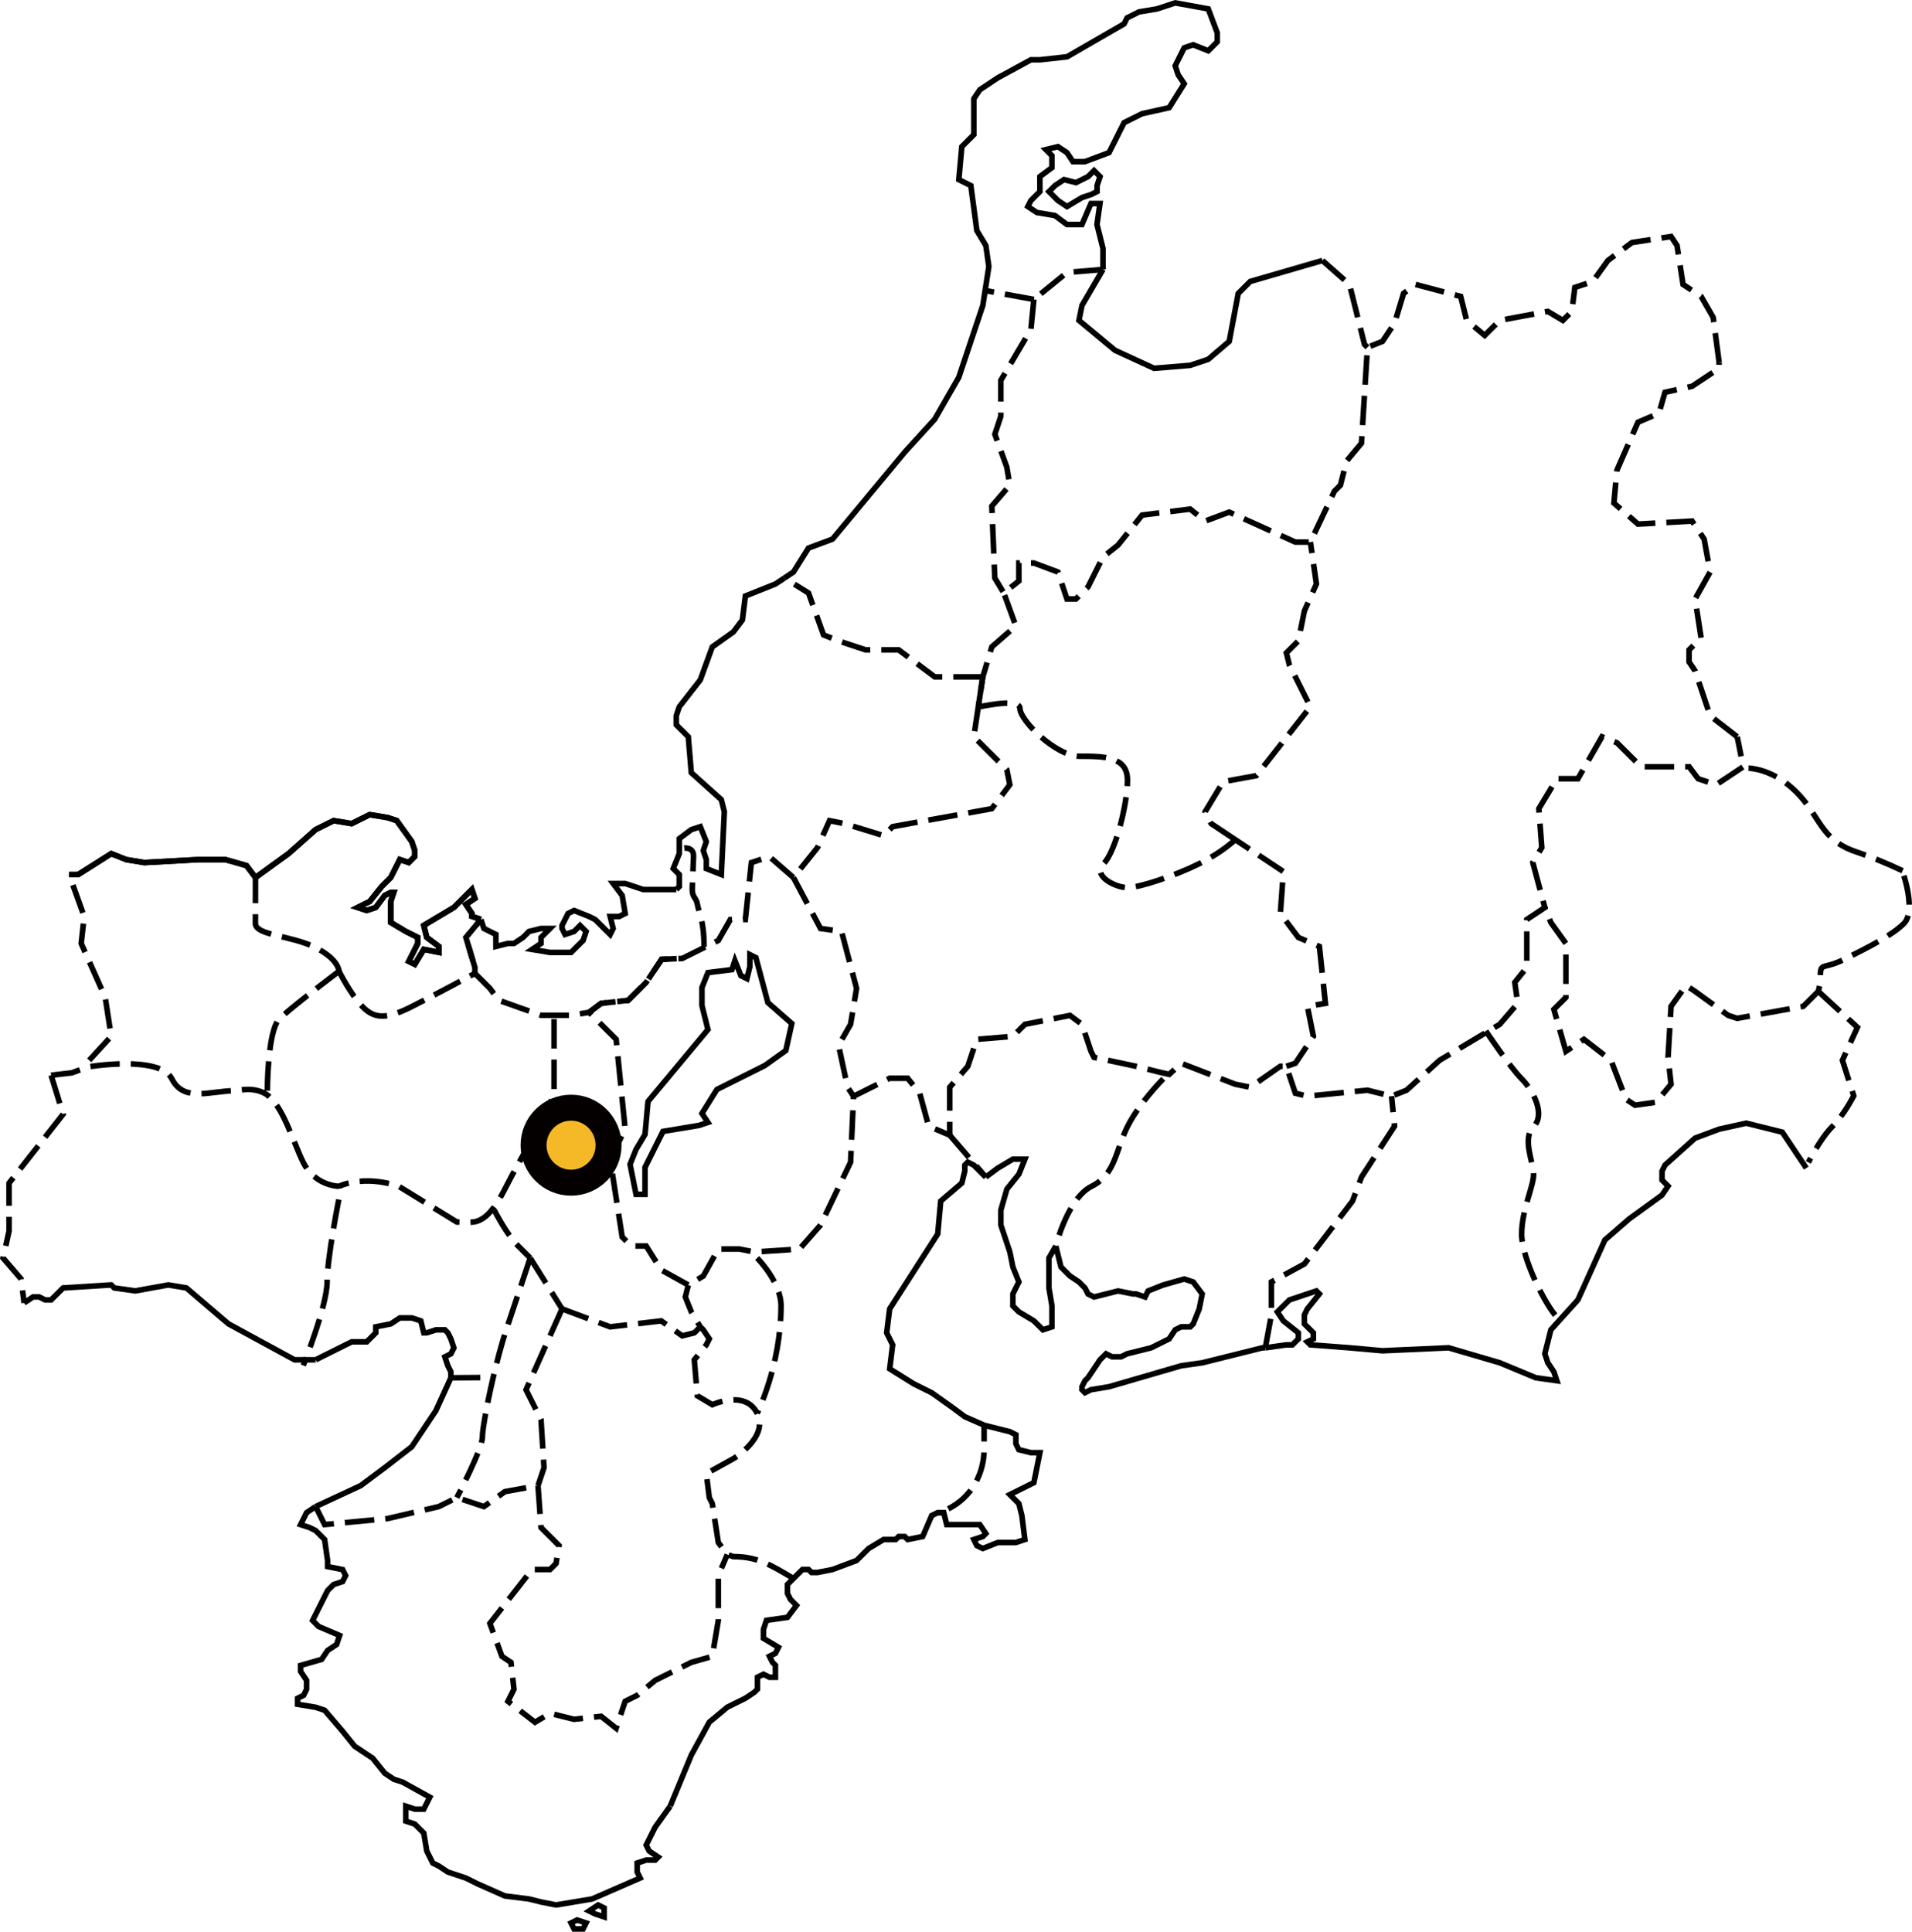 <?xml version="1.0" encoding="utf-8"?>
<!-- Generator: Adobe Illustrator 16.0.0, SVG Export Plug-In . SVG Version: 6.00 Build 0)  -->
<!DOCTYPE svg PUBLIC "-//W3C//DTD SVG 1.1//EN" "http://www.w3.org/Graphics/SVG/1.1/DTD/svg11.dtd">
<svg version="1.1" id="レイヤー_1" xmlns="http://www.w3.org/2000/svg" xmlns:xlink="http://www.w3.org/1999/xlink" x="0px"
	 y="0px" width="147.257px" height="148.768px" viewBox="0 0 147.257 148.768" enable-background="new 0 0 147.257 148.768"
	 xml:space="preserve">
<g id="レイヤー_1_1_">
	<g>
		<path fill="none" stroke="#000000" stroke-width="0.43" stroke-miterlimit="3.864" stroke-dasharray="2.27,0.85" d="
			M101.848,20.062l2.085,1.845l1.156,4.614l0.23,0.23 M134.671,59.161c0,0,1.843,0,3.682,1.84c1.841,1.841,1.841,3.681,4.602,4.601
			c1.123,0.374,2.399,0.901,3.58,1.457 M146.632,67.441c0,0,0.922,2.761,0,3.682c-0.918,0.919-2.76,1.84-4.6,2.76s-1.84,0-1.84,1.84
			l-0.152,0.627l-1.156,1.154l-5.092,0.923l-0.694-0.229l-2.548-1.848l-0.693-0.461l-1.156,1.615l-0.23,3.922l0.23,2.075
			l-1.158,1.385l-1.619,0.23l-0.695-0.461l-1.157-2.999l-2.083-1.615l-1.388,0.923l-0.927-3.23l0.927-0.922v-4.151l-1.158-1.614
			l-0.463-1.153 M133.792,56.74l-2.082-1.614l-1.16-3.461l-0.463-0.691V50.05l0.927-0.923l-0.464-2.999l1.16-2.076l-0.465-2.537
			l-0.927-1.385l-4.166,0.232l-1.853-1.616l0.232-2.537l1.619-3.691l1.62-0.692l0.463-1.615l2.083-0.461l2.082-1.385v-0.462
			 M75.792,109.76L75.792,109.76"/>
		<path fill="none" stroke="#000000" stroke-width="0.43" stroke-miterlimit="3.864" stroke-dasharray="2.27,0.85" d="M43.288,100.8
			l-2.777,6.229l1.156,2.307l0.231,3.691l-0.463,1.383 M53.935,102.185l-0.463,0.461l-0.926,0.232l-1.621-1.152l-3.935,0.459
			l-3.703-1.385 M73.034,116.2c1.838-0.92,2.76-2.759,2.76-4.601c0-1.84,0-1.84,0-1.84 M52.705,65.316c0,0,0.71-0.102,0.71,0.608
			l-0.101,2.535c0,0.71,0.303,0.608,0.404,1.216c0.102,0.608,0.507,1.217,0.507,3.245 M95.048,64.603l-1.766-1.173l-0.462-0.923
			l1.39-2.307l2.545-0.462l4.168-5.306l-1.62-3.229l-0.231-0.923l0.926-0.923l0.463-2.307l0.926-2.076l-0.463-3.229 M58.311,96.882
			c0,0,1.842,1.838,1.842,3.68c0,4.6-1.842,8.278-1.842,8.278 M89.593,83.082c0,0-1.84,1.84-2.76,3.68s-0.92,3.683-2.762,4.602
			c-1.84,0.919-2.76,4.601-2.76,4.601 M97.451,103.799l0.465-2.536v-2.537l2.545-1.385l3.705-4.844l0.692-1.846l2.546-3.923
			l-0.23-2.307 M61.111,67.583l2.082,3.922l1.621,0.23l1.157,4.384l-0.462,2.768l-0.927,1.615l0.695,3.229l0.462,0.692
			 M75.693,52.126h-3.704l-2.777-2.076h-2.546l-2.083-0.692l-1.158-0.461l-1.156-3.229l-1.853-1.153 M75.693,52.126l-0.354,2.341
			 M79.626,23.06l-0.229,2.308l-2.315,3.922v2.768l-0.461,1.385l0.924,2.537l0.231,1.385l-1.39,1.614l0.232,5.537l0.693,1.153
			 M84.951,20.752l-2.775,0.23l-2.547,2.076 M79.626,23.06l-3.834-0.697 M99.072,82.116l0.694-0.23l1.389-2.076l-0.463-2.307
			l1.388-0.23l-0.463-4.384l-1.619-0.69l-1.389-1.847l0.232-3.229l-3.793-2.52 M75.337,54.455c0.99-0.212,3.217-0.609,3.217,0.105
			c0,0.92,2.759,3.68,4.6,3.68c1.84,0,3.68,0,3.68,1.841c0,1.839-0.92,5.52-1.84,6.438c-0.92,0.92,0.92,1.841,1.84,1.841
			c0.922,0,3.681-0.921,5.521-1.841c1.841-0.92,2.761-1.84,2.761-1.84 M114.433,79.401c0,0,1.841,2.762,2.761,3.682
			c0.921,0.919,1.841,2.76,0.921,3.68c-0.921,0.92,0,2.76,0,3.683c0,0.919-0.921,2.76-0.921,4.6s1.841,5.52,2.761,6.438
			 M140.041,76.348l3.01,2.771l-1.155,2.537l0.872,2.735c0,0-0.732,1.45-1.65,2.37c-0.922,0.92-1.843,2.76-1.843,2.76"/>
		<path fill="none" stroke="#000000" stroke-width="0.43" stroke-miterlimit="3.864" stroke-dasharray="2.27,0.85" d="
			M26.112,74.801c0,0,0.921,1.84,1.84,2.76c0.92,0.92,1.841,0.92,3.681,0c1.84-0.92,4.941-2.597,4.941-2.597 M40.833,96.882
			l2.454,3.918 M73.147,87.421l2.776,3.23 M40.833,96.882c0,0-0.921,2.76-1.84,5.521c-0.364,1.092-0.728,2.472-1.035,3.798
			c-0.47,2.022-0.806,3.926-0.806,4.479c0,0.92-1.967,4.652-1.967,4.652 M34.723,106.108l3.35-0.026 M36.575,74.964v-0.461
			l-0.694-2.307l1.157-1.386 M45.371,77.963l0.925-0.691l2.085-0.23l1.388-1.384l1.185-1.775l1.594-0.07"/>
		<path fill="none" stroke="#000000" stroke-width="0.43" stroke-miterlimit="3.864" stroke-dasharray="2.27,0.85" d="M3.937,82.808
			l0.926,2.999l-4.166,5.307v3.69l-0.463,2.078l1.39,1.613l0.231,1.846 M6.867,81.658l1.699-1.85L8.103,76.81l-1.85-4.151
			l0.231-2.076l-1.158-3.229 M26.112,74.801c0,0,0-0.92-1.84-1.84c-1.839-0.921-4.6-0.921-4.6-1.84c0-0.921,0.005-3.539,0.005-3.539
			 M20.592,84c0,0,0-4.601,0.92-5.521c0.921-0.92,4.6-3.68,4.6-3.68 M38.073,93.203c0,0,0.921,1.84,1.84,2.76l0.921,0.92"/>
		<path fill="none" stroke="#000000" stroke-width="0.43" stroke-miterlimit="3.864" stroke-dasharray="2.27,0.85" d="M3.937,82.808
			l1.589-0.185l1.267-0.462c0,0,5.519-0.921,6.44,0.92c0.919,1.84,2.988,0.922,4.829,0.922c0.286,0,1.38-0.345,2.406,0.243
			c1.331,0.854,2.108,3.721,2.885,5.273c0.92,1.841,2.76,1.841,2.76,1.841v0.92c0,0-0.919,4.602-0.919,6.438
			c0,1.842-1.841,6.44-1.841,6.44 M42.672,78.481c0,0,0,4.602,0,5.521c0,0.921-2.76,5.521-3.679,7.361
			c-0.338,0.675-0.658,1.228-0.98,1.654c-0.556,0.74-1.118,1.111-1.78,1.105c-1.047-0.01-1.047-0.01-1.047-0.01l-4.474-2.752
			c-2.76-0.918-4.6,0-4.6,0 M53.009,98.957l-2.084-1.154l-1.157-1.844h-1.156l-0.694-0.693l-0.927-5.998l1.158-2.307l-0.695-6.921
			l-1.852-1.846l-0.231-0.23 M61.111,121.563c-1.804-1.077-2.8-1.682-4.638-1.682l-0.455-0.164l-0.694-0.922l-0.464-2.998
			l-0.231-0.465l-0.231-1.844l2.085-1.152c0,0,2.751-1.656,1.829-3.496c-0.917-1.84-3.451-0.658-3.451-0.658l-1.156-0.69
			l-0.231-2.769l0.925-1.152l0.231-0.458l-0.462-0.696l-0.231-0.23l-0.694-1.153l-0.463-1.15l0.231-0.924l1.157-0.691l1.157-2.076
			h1.621l1.156,0.23l3.473-0.23l1.619-1.846l2.316-4.844l0.23-5.076l2.777-1.385h1.39l0.926,1.152l0.693,2.538l1.621,0.691v-3.69
			l1.39-1.614l0.692-2.076l2.778-0.23l0.927-0.923l3.472-0.69l0.926,0.69l0.694,2.076l0.231,0.462l3.24,0.691l1.852,0.462
			l0.703,0.16l0.918-0.854l4.167,1.614l1.155,0.23l2.315-1.614h0.463l0.694,2.075l0.926,0.231l4.629-0.462l1.852,0.462l1.158-0.462
			l2.547-2.307l3.66-2.188l0.969-0.58l1.39-1.614l-0.231-1.614l0.926-1.153v-3.691l1.39-0.922l-0.927-3.461l0.693-1.154l-0.23-2.996
			l1.39-2.309h1.62l1.854-3.229l1.156,0.462l1.852,1.846h3.703l0.695,0.923l1.387,0.461l2.086-1.384l-0.463-2.308 M81.313,95.962
			L81.313,95.962"/>
		<path fill="none" stroke="#000000" stroke-width="0.43" stroke-miterlimit="3.864" stroke-dasharray="2.27,0.85" d="
			M132.402,27.903l-0.46-3.459l-0.928-1.615l-1.39-0.923l-0.461-2.998l-0.463-0.692l-3.011,0.461l-1.853,1.385l-1.157,1.614
			l-1.39,0.461l-0.231,1.846l-0.692,0.692l-1.158-0.692l-3.703,0.692l-1.157,1.154l-1.39-1.154l-0.461-1.846l-3.474-0.923
			l-0.926,0.692l-0.695,2.307l-0.925,1.385l-1.158,0.461l-0.463,7.382l-1.156,1.385l-0.464,1.846l-0.463,0.461l-1.853,3.922h-1.156
			l-5.094-2.308L92.82,40.13l-1.156-0.923l-3.705,0.462l-1.851,2.307l-1.159,0.923l-1.156,2.307l-0.926,0.923h-0.693l-0.695-2.076
			l-1.852-0.692H78.47v1.385l-1.158,0.923l0.927,2.537l-1.854,1.615l-0.693,2.307l-0.694,4.613l2.547,2.538l0.23,1.152l-1.39,1.847
			l-7.638,1.384l-0.695,0.691l-3.007-0.923l-1.158-0.229l-0.927,2.074l-1.851,2.309l-1.853-1.615l-1.389,0.462l-0.463,4.383H56.25
			l-0.926,1.615l-2.777,1.384l-1.594,0.07l-1.185,1.775L48.38,77.04l-2.085,0.23l-0.925,0.691l-1.389,0.23h-2.315l-3.24-1.153
			l-0.695-0.922l-1.156-1.154v-0.461l-0.694-2.307l1.157-1.386"/>
		<path fill="none" stroke="#000000" stroke-width="0.43" stroke-miterlimit="3.864" stroke-dasharray="2.27,0.85" d="
			M24.307,116.026L25,117.413l4.861-0.465l3.935-0.923l1.39-0.692l2.083,0.692l1.62-1.151l2.546-0.463l0.231,3.231l1.39,1.387
			l-0.231,1.38l-0.464,0.463h-1.389l-3.241,4.151l0.927,2.537l0.694,0.461l0.232,2.074l-0.464,0.926l2.083,1.613l1.157-0.689
			l1.853,0.462l2.082-0.23l1.158,0.92l0.695-2.074l0.925-0.461l1.389-1.153l2.315-1.152l0.463-0.232l1.619-0.461l0.464-2.77v-3.459
			l0.694-1.615"/>
		<path fill="none" stroke="#000000" stroke-width="0.43" stroke-miterlimit="10.433" d="M84.951,20.752l-1.619,2.769L83.1,24.674
			l2.776,2.308l3.01,1.383l2.777-0.229l1.389-0.462l1.621-1.384l0.695-3.691l0.924-0.923l5.556-1.614"/>
		<path fill="none" stroke="#000000" stroke-width="0.43" stroke-miterlimit="10.433" d="M51.621,139.094l-1.158,1.615l-0.694,1.385
			L50,142.555l0.694,0.463l-0.231,0.23h-0.694l-0.694,0.229v0.691l0.231,0.463l-3.703,1.613l-2.777,0.463l-1.158-0.23l-0.926-0.231
			l-1.852-0.232l-2.083-0.92l-0.926-0.461l-1.389-0.463l-0.695-0.461l-0.463-0.23l-0.463-0.924l-0.231-1.385l-0.693-0.691
			l-0.694-0.229v-1.154l0.694,0.23h0.693l0.463-0.92l-2.082-1.154l-0.696-0.23l-0.695-0.463l-0.925-1.151l-1.389-0.925l-0.925-1.151
			L25,131.711l-0.694-0.23l-1.388-0.229v-0.459l0.463-0.23l0.231-0.465v-0.688l-0.463-0.691v-0.461l1.62-0.463l0.462-0.689
			l0.696-0.463l0.231-0.692l-1.621-0.689l-0.463-0.465l1.157-2.304l0.232-0.233l0.232-0.23l0.695-0.231l0.231-0.459l-0.231-0.461
			l-1.159-0.232v-0.461L25,118.563l-0.463-0.461l-0.231-0.229l-0.462-0.229l-0.695-0.229l0.463-0.924l0.694-0.464"/>
		<path fill="none" stroke="#000000" stroke-width="0.43" stroke-miterlimit="10.433" d="M37.038,70.812l0.231,0.692l0.925,0.461
			v0.923l0.927-0.229h0.464l0.694-0.461l0.462-0.462l0.926-0.23h0.694l-0.694,0.692v0.461l-0.694,0.461l1.389,0.23h1.621
			l0.926-0.923l0.231-0.691l-0.463-0.463l-0.463,0.463l-0.695,0.229l-0.23-0.461v-0.231l0.463-0.922l0.463-0.23l1.157,0.462
			l0.463,0.229l0.462,0.461l0.695,0.692l0.231-0.461l-0.231-0.923h0.694l0.464-0.23l-0.231-1.385l-0.695-0.922h0.927l1.388,0.461
			h2.546 M60.416,44.514l0.695-0.462l1.157-1.846l1.852-0.691l5.556-6.69l2.313-2.537l1.854-3.23l1.851-5.536l0.464-2.999
			l-0.232-1.614l-0.694-1.153l-0.462-3.461l-0.463-0.23l-0.462-0.23l0.23-2.538L75,10.371V7.604l0.463-0.691l1.39-0.923l2.547-1.385
			h0.692l2.086-0.23l4.396-2.538l0.231-0.461l0.924-0.461l1.39-0.231l1.392-0.461l2.544,0.461L93.75,2.53v0.69l-0.695,0.692
			L91.897,3.45l-0.694,0.231l-0.693,1.384l0.229,0.692l0.464,0.691l-1.158,1.846L87.96,8.756l-1.389,0.692l-1.158,2.307
			l-1.852,0.692h-0.926l-0.463-0.692l-0.695-0.461l-0.926,0.23l0.464,0.463v0.921l-0.927,0.692v1.154l-0.693,0.691l-0.23,0.462
			l0.692,0.461l1.39,0.231l0.928,0.691h1.156l0.693-1.615h0.693l-0.23,1.615l0.463,1.845v1.615 M139.117,89.96l-1.852-2.771
			l-2.778-0.69l-2.085,0.461l-1.852,0.691l-2.313,2.077l-0.231,0.461v0.691l0.465,0.463l-0.465,0.691l-2.545,1.846l-1.853,1.613
			l-2.084,4.615l-2.083,2.305l-0.463,1.845l0.23,0.693l0.463,0.69l0.231,0.693l-1.62-0.23l-2.777-1.153l-3.935-1.154l-5.093,0.229
			l-2.546-0.229l-3.011-0.229l-0.23-0.229l0.463-0.229v-0.466l-0.693-0.69v-0.691l0.23-0.463l0.926-1.152l-0.232-0.231l-0.692,0.231
			l-1.389,0.465l-0.927,0.919l0.465,0.694l1.156,0.92v0.467l-0.231,0.228l-0.231,0.229h-0.463l-1.621,0.229"/>
		<path fill="none" stroke="#000000" stroke-width="0.43" stroke-miterlimit="10.433" d="M75.923,90.653l-0.926-0.923L74.535,89.5
			l-0.23,0.229v0.461l-0.231,0.923l-1.621,1.385l-0.231,2.537l-3.703,5.766l-0.23,1.846l0.462,0.925l-0.231,1.845l1.853,1.155
			l1.388,0.689l1.622,1.154l0.925,0.69l1.489,0.654 M81.313,95.962l-0.528,0.92v2.307l0.232,1.381v1.615l-0.695,0.23l-0.693-0.689
			l-1.156-0.694l-0.463-0.462v-0.922l0.463-0.922l-0.463-1.153l-0.232-1.152l-0.693-2.076V93.19l0.463-1.614l0.927-1.152
			l0.463-1.154h-0.927L76.85,89.96l-0.927,0.691 M97.451,103.799h-0.23l-4.629,1.154l-1.62,0.229l-5.556,1.615l-1.39,0.229
			l-0.463,0.23l-0.231-0.23v-0.229l0.231-0.461l0.231-0.23l0.463-0.692l0.462-0.691l0.463-0.463l0.465,0.232h0.694l0.463-0.232
			l1.851-0.461l1.39-0.688l0.465-0.695l0.462-0.23h0.694l0.231-0.229l0.462-1.154l0.23-1.152l-0.692-0.922l-0.694-0.229
			l-1.621,0.461l-1.158,0.459l-0.23,0.465L87.5,99.65h-0.23l-1.157-0.231l-1.853,0.465l-0.463-0.232l-0.231-0.459L83.1,98.726
			l-0.694-0.461l-0.693-0.692l-0.398-1.609 M52.083,68.505l0.232-0.23v-0.923l-0.464-0.461l0.464-1.152v-1.154l0.926-0.692
			l0.694-0.229l0.462,1.152l-0.23,0.692l0.23,0.692v0.691l1.158,0.461l0.231-4.845l-0.231-0.923l-2.314-2.076L53.01,56.74
			l-0.927-0.922v-0.692l0.232-0.692l1.62-2.076l0.925-2.537l1.622-1.154l0.694-0.922l0.23-1.846l2.313-0.923l0.695-0.461"/>
		<polyline fill="none" stroke="#000000" stroke-width="0.43" stroke-miterlimit="3.864" points="72.22,116.49 72.684,116.49 
			72.916,117.413 75.46,117.413 75.923,118.102 75.693,118.333 75,118.563 75.229,119.03 75.693,119.256 76.85,118.795 
			78.24,118.795 78.934,118.563 78.703,116.717 78.471,115.797 77.776,115.104 78.703,114.643 79.626,114.182 80.089,111.874 
			79.397,111.874 78.471,111.645 78.24,111.182 78.24,110.49 77.776,110.258 75.792,109.76 		"/>
		<path fill="none" stroke="#000000" stroke-width="0.43" stroke-miterlimit="10.433" d="M5.326,67.352h0.695l2.545-1.613
			l1.159,0.461l1.388,0.229l4.167-0.229h2.082l1.621,0.461l0.695,0.923 M19.677,67.583l2.547-1.845l2.082-1.848l1.389-0.69
			l1.389,0.229l1.389-0.691l1.388,0.23l0.695,0.23l1.158,1.613l0.231,0.692v0.461l-0.463,0.462l-0.695-0.229l-0.695,1.384
			l-0.695,0.691l-0.924,1.153l-0.926,0.462l0.694,0.229l0.695-0.229l0.693-0.924l0.463-0.229h0.232l-0.232,0.691v1.615l1.159,0.691
			l0.926,0.461v0.462l-0.694,1.384l0.463,0.229l0.693-1.152l1.157,0.23v-0.462l-0.926-0.691l-0.231-0.924l2.316-1.383l1.388-1.385
			l0.231,0.691l-0.694,0.462l0.463,0.691v0.23l0.694,0.229 M72.684,116.49H72.22l-0.463,0.229l-0.695,1.615l-1.155,0.229
			l-0.231-0.229h-0.464l-0.232,0.229h-0.926l-1.156,0.693l-0.926,0.922l-1.852,0.693l-1.158,0.229H62.5l-0.231-0.229h-0.463
			l-1.157,1.151v0.693l0.231,0.459l0.463,0.465l-0.694,0.92l-1.621,0.23l-0.231,0.695v0.688l1.158,0.693l-0.233,0.461l-0.462,0.229
			l0.231,0.461l0.23,0.232v0.922h-0.462l-0.463-0.23l-0.463,0.23v0.92l-0.231,0.232l-0.694,0.463l-1.389,0.688l-1.39,1.154
			l-1.388,2.539l-1.62,3.92 M24.307,116.026l3.472-1.614l1.851-1.382l2.085-1.614l1.388-2.078l0.463-0.691l1.158-2.537"/>
		<path fill="none" stroke="#000000" stroke-width="0.43" stroke-miterlimit="10.433" d="M34.723,106.108v-0.463l-0.231-0.461
			l-0.231-0.69l0.463-0.232l0.232-0.461l-0.232-0.688l-0.231-0.467l-0.231-0.229h-0.695l-0.694,0.229h-0.231l-0.231-0.92
			l-0.693-0.229h-0.927l-0.695,0.459l-1.156,0.229v0.461l-0.695,0.693h-1.157l-0.463,0.229l-2.315,1.153 M24.307,104.723h-1.62
			l-2.546-1.384l-2.546-1.385l-3.24-2.767l-1.391-0.231l-2.545,0.459l-1.62-0.228l-0.233-0.231l-3.703,0.231l-0.926,0.923H3.475
			l-0.463-0.23H2.548l-0.694,0.461"/>
		<path fill="none" stroke="#000000" stroke-width="0.43" stroke-miterlimit="10.433" d="M19.677,67.583l2.547-1.845l2.082-1.848
			l1.389-0.69l1.389,0.229l1.389-0.691l1.388,0.23l0.695,0.23l1.158,1.613l0.231,0.692v0.461l-0.463,0.462l-0.695-0.229
			l-0.695,1.384l-0.695,0.691l-0.924,1.153l-0.926,0.462l0.694,0.229l0.695-0.229l0.693-0.924l0.463-0.229h0.232l-0.232,0.691v1.615
			l1.159,0.691l0.926,0.461v0.462l-0.694,1.384l0.463,0.229l0.693-1.152l1.157,0.23v-0.462l-0.926-0.691l-0.231-0.924l2.316-1.383
			l1.388-1.385l0.231,0.691l-0.694,0.462l0.463,0.691v0.23l0.694,0.229 M5.326,67.352h0.695l2.545-1.613l1.159,0.461l1.388,0.229
			l4.167-0.229h2.082l1.621,0.461l0.695,0.923"/>
		<path fill="none" stroke="#000000" stroke-width="0.43" stroke-miterlimit="10.433" d="M84.026,14.986l-0.694,0.23l-1.156,0.692
			l-0.695-0.462l-0.693-0.691l0.463-0.462l0.694-0.461l0.927,0.23l0.926-0.462l0.463-0.461l0.462,0.461l-0.229,0.692v0.462
			L84.026,14.986z M45.371,147.17l0.693-0.461l0.463,0.229v0.691l-0.693-0.232L45.371,147.17z M45.139,148.094l-0.694-0.23
			l-0.463,0.23l0.231,0.459h0.694L45.139,148.094z"/>
		<path fill="none" stroke="#000000" stroke-width="0.43" stroke-miterlimit="3.864" d="M53.833,86.672l0.692-0.231l-0.461-0.691
			l1.152-1.847l3.692-1.847l1.615-1.153l0.46-2.076l-1.845-1.616l-0.922-3.461l-0.463-0.23v0.923l-0.23,0.924l-0.461-0.23
			L56.6,73.981l-0.23,0.692l-1.846,0.23l-0.461,1.153v1.385l0.461,1.847l-4.614,5.539l-0.231,2.539l-0.691,1.153l-0.462,1.152
			l0.23,1.154l0.231,1.153h0.691v-2.075l1.384-2.771L53.833,86.672z"/>
	</g>
</g>
<g id="門前町_x30FB_寺内町">
	<circle fill="#F5B928" stroke="#040000" stroke-width="2" stroke-miterlimit="10" cx="43.982" cy="88.194" r="2.888"/>
</g>
</svg>

